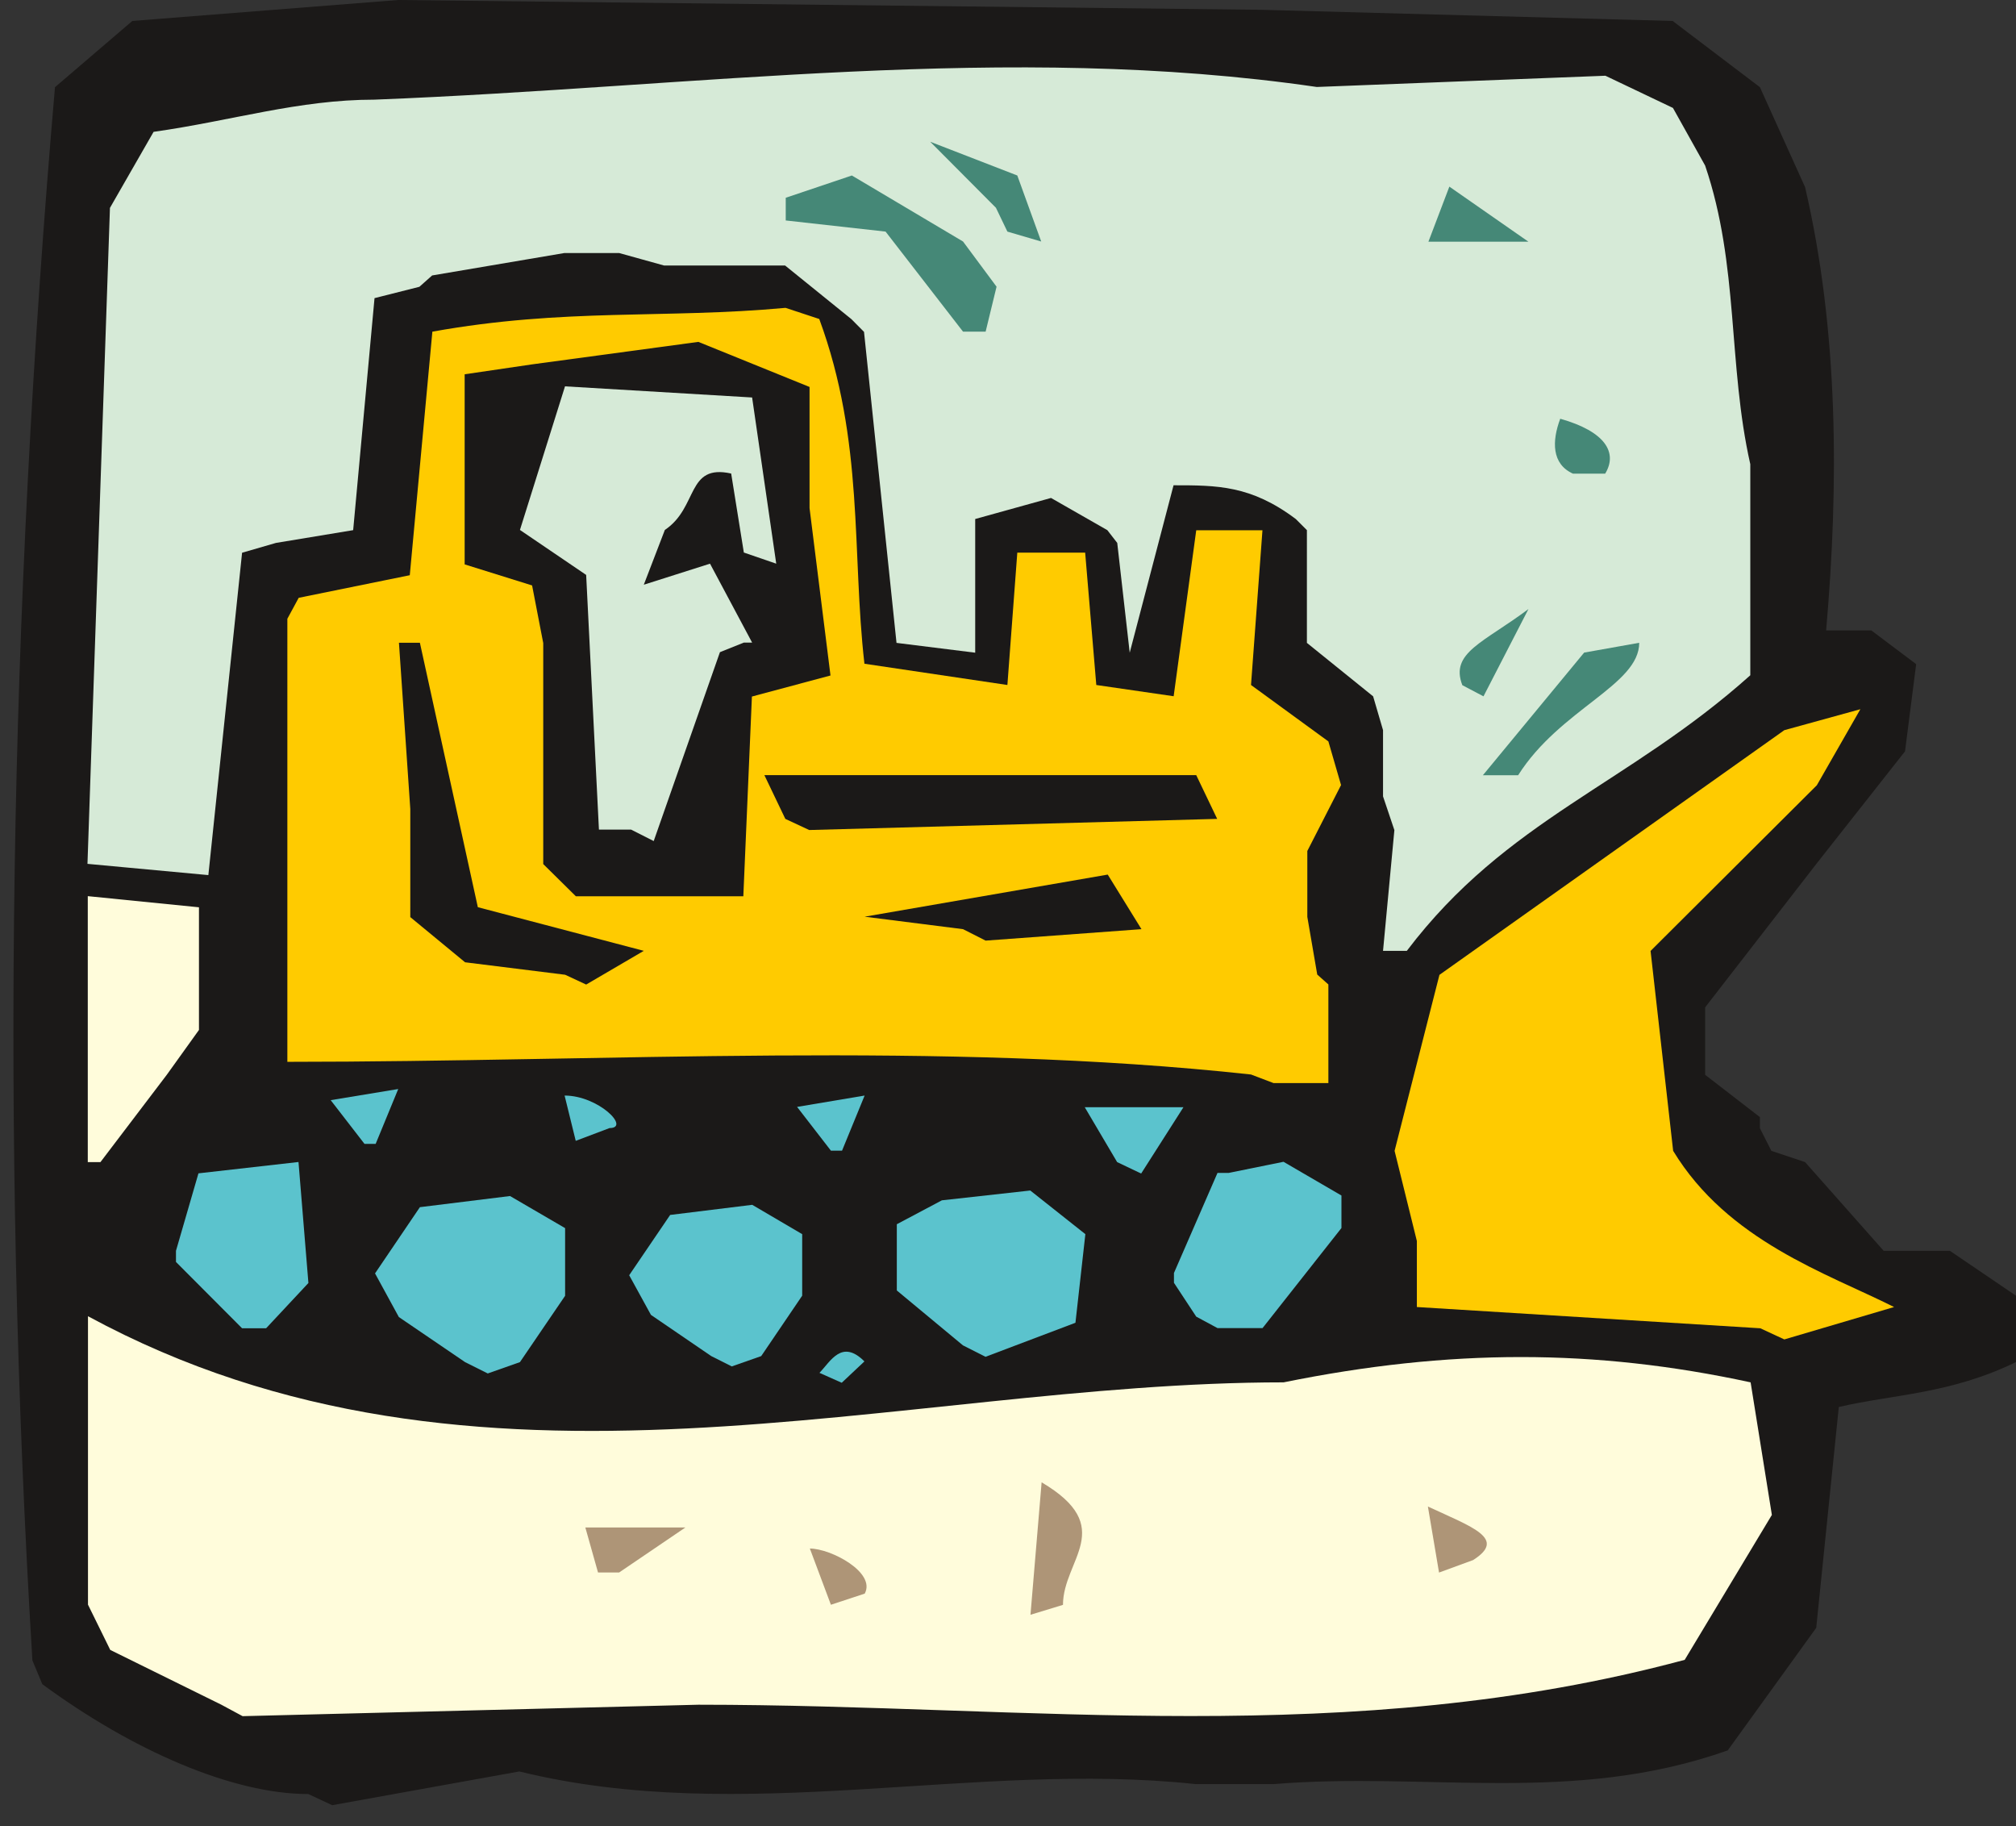<svg xmlns="http://www.w3.org/2000/svg" version="1.2" width="745.625" height="675.364" viewBox="0 0 19728 17869" preserveAspectRatio="xMidYMid" fill-rule="evenodd" stroke-width="28.222" stroke-linejoin="round" xml:space="preserve"><rect x="0" y="0" width="19728" height="17869" fill="#333333" stroke="none"/><defs class="ClipPathGroup"><clipPath id="a" clipPathUnits="userSpaceOnUse"><path d="M0 0h19728v17869H0z"/></clipPath></defs><g class="SlideGroup"><g class="Slide" clip-path="url(#a)"><g class="Page"><g class="com.sun.star.drawing.ClosedBezierShape"><path class="BoundingBox" fill="none" d="M130 0h19600v17663H130z"/><path fill="#1B1918" d="M3017 17553c-744 0-1722-427-2603-1075l-97-233C1 11039 97 5962 538 853l757-648L3896 0l8454 96 4018 109 854 648 442 978c330 1417 330 2919 206 4337h442l439 330-109 853-869 1103-1087 1402v660l536 414v109l112 221 330 110 769 868h648l648 440v648c-648 315-1199 315-1735 440l-221 2161-866 1199c-1516 536-2934 206-4448 330h-757c-2160-233-4433 414-6620-124l-1831 330-234-109Z"/></g><g class="com.sun.star.drawing.ClosedBezierShape"><path class="BoundingBox" fill="none" d="M861 12878h16479v3914H861z"/><path fill="#FFFCDB" d="m2166 16679-1087-536-218-443v-2822c3812 2066 7915 647 11700 647 1626-330 3044-330 4570 0l208 1297-853 1418c-3278 881-6404 439-9650 439l-4462 112-208-112Z"/></g><g class="com.sun.star.drawing.ClosedBezierShape"><path class="BoundingBox" fill="none" d="M7925 15151h556v551h-556z"/><path fill="#AE9577" d="m8131 15701-206-550c206 0 649 234 537 441l-331 109Z"/></g><g class="com.sun.star.drawing.ClosedBezierShape"><path class="BoundingBox" fill="none" d="M10083 14502h507v1298h-507z"/><path fill="#AE9577" d="m10084 15799 109-1296c746 441 209 757 209 1199l-318 97Z"/></g><g class="com.sun.star.drawing.PolyPolygonShape"><path class="BoundingBox" fill="none" d="M5728 14944h980v442h-980z"/><path fill="#AE9577" d="m5852 15385-124-440h979l-648 440h-207Z"/></g><g class="com.sun.star.drawing.ClosedBezierShape"><path class="BoundingBox" fill="none" d="M13973 14740h578v648h-578z"/><path fill="#AE9577" d="m14082 15386-109-646c442 205 773 314 442 524l-333 122Z"/></g><g class="com.sun.star.drawing.ClosedBezierShape"><path class="BoundingBox" fill="none" d="M8018 13225h442v305h-442z"/><path fill="#5BC3CD" d="M8019 13432c109-112 218-334 440-112l-222 209-218-97Z"/></g><g class="com.sun.star.drawing.PolyPolygonShape"><path class="BoundingBox" fill="none" d="M3670 11702h1861v1737H3670z"/><path fill="#5BC3CD" d="m4551 13327-648-441-233-427 439-648 882-109 539 314v662l-442 649-315 111-222-111Z"/></g><g class="com.sun.star.drawing.PolyPolygonShape"><path class="BoundingBox" fill="none" d="M6157 11788h1694v1583H6157z"/><path fill="#5BC3CD" d="m6960 13268-590-403-213-388 401-590 803-99 489 287v602l-401 591-288 101-201-101Z"/></g><g class="com.sun.star.drawing.PolyPolygonShape"><path class="BoundingBox" fill="none" d="M8776 11647h1846v1629H8776z"/><path fill="#5BC3CD" d="m9423 13163-647-537v-648l441-234 865-96 539 427-97 867-880 333-221-112Z"/></g><g class="com.sun.star.drawing.ClosedBezierShape"><path class="BoundingBox" fill="none" d="M1722 11368h1297v1629H1722z"/><path fill="#5BC3CD" d="m2369 12996-647-649v-109l220-758 979-111 97 1184-414 443h-235Z"/></g><g class="com.sun.star.drawing.ClosedBezierShape"><path class="BoundingBox" fill="none" d="M13647 6939h4889v6167h-4889z"/><path fill="#FFCB00" d="m17226 12996-3361-208v-646l-218-882 439-1722 3375-2394 744-205-426 744-1627 1621 221 1956c536 882 1502 1197 2162 1528l-1074 317-235-109Z"/></g><g class="com.sun.star.drawing.ClosedBezierShape"><path class="BoundingBox" fill="none" d="M11488 11367h1640v1628h-1640z"/><path fill="#5BC3CD" d="m11706 12882-218-331v-96l426-979h109l537-109 567 330v318l-772 979h-441l-208-112Z"/></g><g class="com.sun.star.drawing.PolyPolygonShape"><path class="BoundingBox" fill="none" d="M859 8768h1089v2603H859z"/><path fill="#FFFCDB" d="M859 11370V8768l1088 109v1200l-315 439-649 854H859Z"/></g><g class="com.sun.star.drawing.PolyPolygonShape"><path class="BoundingBox" fill="none" d="M10615 10833h968v650h-968z"/><path fill="#5BC3CD" d="m10932 11370-317-537h966l-414 649-235-112Z"/></g><g class="com.sun.star.drawing.ClosedBezierShape"><path class="BoundingBox" fill="none" d="M5525 10718h508v445h-508z"/><path fill="#5BC3CD" d="m5634 11162-109-443c331 0 648 318 440 318l-331 125Z"/></g><g class="com.sun.star.drawing.ClosedBezierShape"><path class="BoundingBox" fill="none" d="M2812 3011h10312v7587H2812z"/><path fill="#FFCB00" d="M12242 10513c-3026-330-6277-124-9430-124V6054l111-205 1087-221 221-2383c1294-233 2272-124 3456-233l330 109c442 1199 317 2286 442 3373l1399 208 97-1295h664l109 1295 757 110 221-1624h648l-112 1514 757 552 124 427-330 645v645l97 564 109 97v965h-536l-221-84Z"/></g><g class="com.sun.star.drawing.ClosedBezierShape"><path class="BoundingBox" fill="none" d="M3904 6289h2397v3345H3904z"/><path fill="#1B1918" d="m5530 9537-979-122-536-442V7915l-111-1626h205l567 2587 1624 427-564 330-206-96Z"/></g><g class="com.sun.star.drawing.ClosedBezierShape"><path class="BoundingBox" fill="none" d="M856 659h16273v8645H856z"/><path fill="#D6EAD7" d="m13534 9303 111-1181-111-330v-648l-97-331-648-523V5187l-109-109c-439-330-769-330-1196-330l-429 1638-122-1074-97-125-551-315-742 206v1308l-770-96-318-3043-124-125-648-524H6499l-439-122h-539l-1292 219-125 111-439 111-209 2270-756 125-331 96-330 3154-1183-110 220-6418 427-744c770-109 1418-315 2162-315 3165-124 6193-565 9221-124l2824-110 661 315 315 564c333 978 221 1944 442 2922v2065c-1199 1073-2383 1406-3361 2696h-233Z"/></g><g class="com.sun.star.drawing.PolyPolygonShape"><path class="BoundingBox" fill="none" d="M8461 8557h2710v647H8461z"/><path fill="#1B1918" d="m9424 9091-963-122 2379-412 330 534-1525 112-221-112Z"/></g><g class="com.sun.star.drawing.PolyPolygonShape"><path class="BoundingBox" fill="none" d="M4546 3345h3582v5425H4546z"/><path fill="#1B1918" d="m5635 8769-319-315V6292l-109-564-660-206V3662l660-97 1627-220 1088 441v1185l205 1638-769 206-84 1954H5635Z"/></g><g class="com.sun.star.drawing.ClosedBezierShape"><path class="BoundingBox" fill="none" d="M5088 3779h2509v4451H5088z"/><path fill="#D6EAD7" d="M6176 8117h-315l-125-2492-648-440 441-1405 1831 109 236 1626-317-109-124-773c-441-97-319 331-649 552l-206 536 648-206 412 772h-81l-234 94-648 1848-221-112Z"/></g><g class="com.sun.star.drawing.PolyPolygonShape"><path class="BoundingBox" fill="none" d="M7480 7584h4432v538H7480z"/><path fill="#1B1918" d="m7685 8012-205-428h4226l205 428-3992 109-234-109Z"/></g><g class="com.sun.star.drawing.ClosedBezierShape"><path class="BoundingBox" fill="none" d="M14511 6289h1531v1297h-1531z"/><path fill="#458877" d="m14511 7585 991-1200 539-96c0 414-774 647-1185 1296h-345Z"/></g><g class="com.sun.star.drawing.ClosedBezierShape"><path class="BoundingBox" fill="none" d="M14284 5959h674v855h-674z"/><path fill="#458877" d="M14310 6704c-123-319 207-415 647-745l-440 854-207-109Z"/></g><g class="com.sun.star.drawing.ClosedBezierShape"><path class="BoundingBox" fill="none" d="M15216 4097h539v538h-539z"/><path fill="#458877" d="M15392 4634c-207-94-207-316-124-537 440 124 565 331 440 537h-316Z"/></g><g class="com.sun.star.drawing.ClosedBezierShape"><path class="BoundingBox" fill="none" d="M7689 1717h2064v1529H7689z"/><path fill="#458877" d="m9424 3245-758-979-977-109v-222l647-218 1088 646 328 442-107 440h-221Z"/></g><g class="com.sun.star.drawing.PolyPolygonShape"><path class="BoundingBox" fill="none" d="M9103 1387h1087v977H9103z"/><path fill="#458877" d="m9858 2266-112-233-643-646 852 330 234 646-331-97Z"/></g><g class="com.sun.star.drawing.PolyPolygonShape"><path class="BoundingBox" fill="none" d="M13978 1826h980v540h-980z"/><path fill="#458877" d="m13978 2365 205-539 774 539h-979Z"/></g><g class="com.sun.star.drawing.PolyPolygonShape"><path class="BoundingBox" fill="none" d="M7800 10719h662v540h-662z"/><path fill="#5BC3CD" d="m8131 11258-331-428 661-111-221 539h-109Z"/></g><g class="com.sun.star.drawing.PolyPolygonShape"><path class="BoundingBox" fill="none" d="M3236 10655h662v538h-662z"/><path fill="#5BC3CD" d="m3567 11192-331-428 661-109-221 537h-109Z"/></g></g></g></g></svg>
